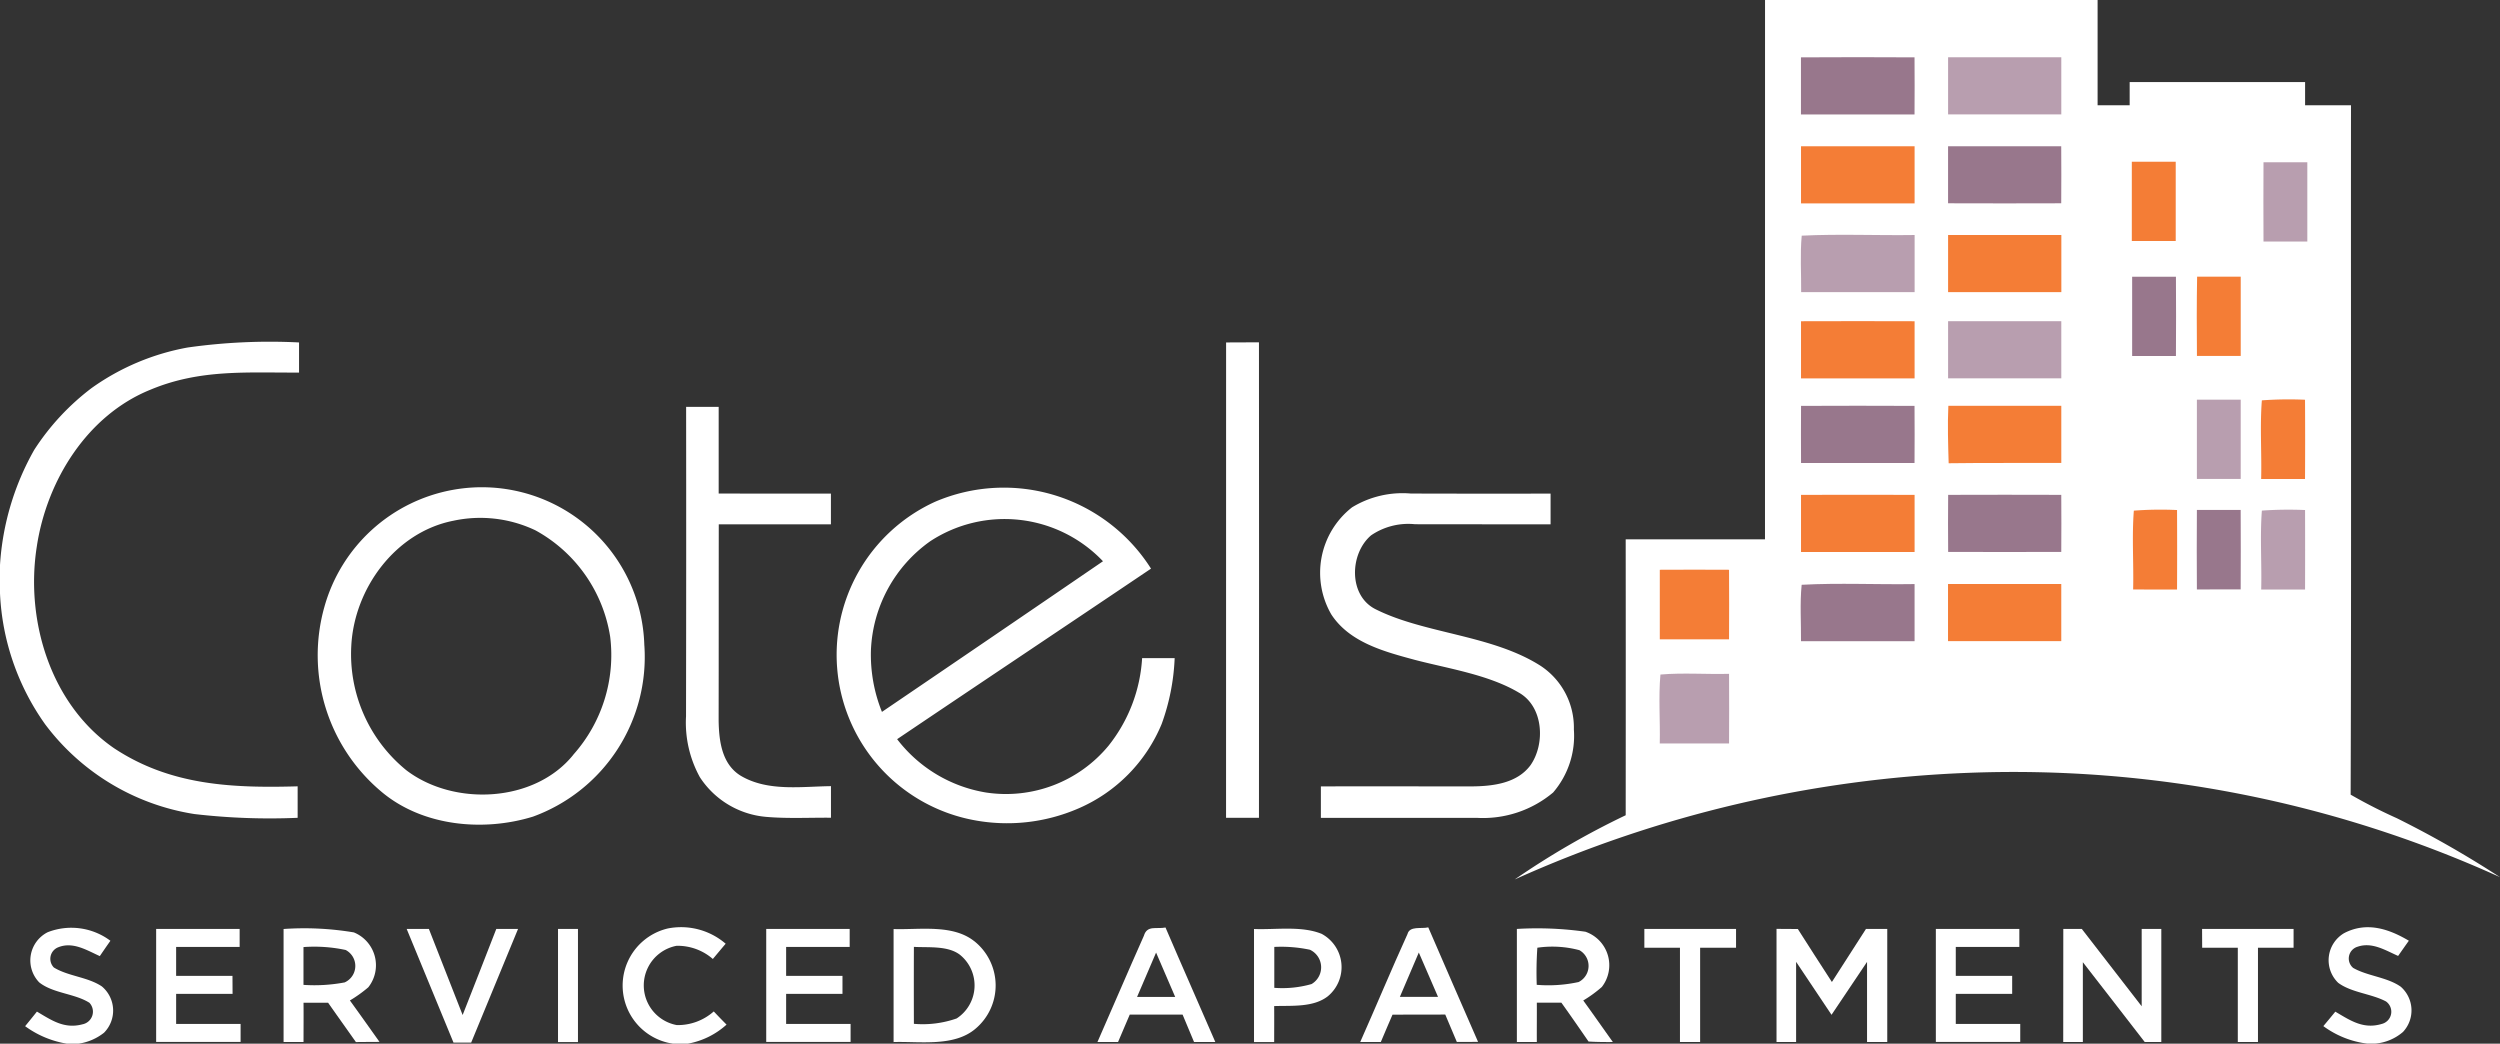 <svg xmlns="http://www.w3.org/2000/svg" xmlns:xlink="http://www.w3.org/1999/xlink" width="162.886" height="68" viewBox="0 0 162.886 68"><rect x="0" y="0" width="162.886" height="68" fill="#333333" stroke="none"/><defs><clipPath id="a"><rect width="162.886" height="68" fill="none"/></clipPath></defs><g clip-path="url(#a)"><path d="M539.225,0h21.668q0,3.432,0,6.86h2.089c0-.5,0-1.008,0-1.513h11.43c0,.5,0,1.008,0,1.513q1.5,0,2.991,0c-.014,14.969.029,29.946-.023,44.915a33.5,33.5,0,0,0,3.005,1.533,66.218,66.218,0,0,1,6.722,3.841,76.684,76.684,0,0,0-34.666-6.794A79.258,79.258,0,0,0,522.917,57.3a52.767,52.767,0,0,1,7.229-4.184q.009-8.99,0-17.977,4.538,0,9.076,0Z" transform="translate(-424.225)" fill="#fff"/><path d="M621.733,19.758q3.7-.022,7.394,0,.013,1.863,0,3.72-3.7,0-7.4,0,0-1.859,0-3.714" transform="translate(-504.387 -16.021)" fill="#98778c"/><path d="M672.507,19.752q3.687-.009,7.376,0,0,1.863,0,3.723-3.687,0-7.376,0,0-1.863,0-3.723" transform="translate(-545.58 -16.021)" fill="#b89eaf"/><path d="M621.727,50.467q3.7-.008,7.4,0,0,1.863,0,3.725-3.7,0-7.4,0,0-1.863,0-3.723" transform="translate(-504.383 -40.938)" fill="#f47d36"/><path d="M672.5,50.475q3.682,0,7.37,0,.013,1.859,0,3.717-3.686.013-7.373,0-.009-1.863,0-3.723" transform="translate(-545.572 -40.947)" fill="#98778c"/><path d="M735.941,55.831H738.8q0,2.58,0,5.166-1.431,0-2.861,0,0-2.58,0-5.163" transform="translate(-597.042 -45.294)" fill="#f47d36"/><path d="M781.371,56.014c.951,0,1.9,0,2.855,0q.009,2.58,0,5.163h-2.855q-.013-2.58,0-5.166" transform="translate(-633.894 -45.442)" fill="#b89eaf"/><path d="M621.717,81.1c2.443-.121,4.91-.006,7.359-.043q0,1.859,0,3.723-3.7.009-7.393,0c.011-1.222-.075-2.464.037-3.68" transform="translate(-504.33 -65.745)" fill="#b89eaf"/><path d="M672.5,81.1q3.687,0,7.376,0,.009,1.863,0,3.723-3.691.009-7.379,0-.009-1.858,0-3.72" transform="translate(-545.57 -65.79)" fill="#f47d36"/><path d="M758.384,95.509q1.418,0,2.841,0,.009,2.585,0,5.166h-2.853c-.014-1.723-.02-3.446.012-5.169" transform="translate(-615.232 -77.483)" fill="#f47d36"/><path d="M736.051,95.528q1.426,0,2.85,0,.017,2.584,0,5.163c-.951,0-1.9,0-2.853,0q0-2.58,0-5.161" transform="translate(-597.129 -77.496)" fill="#98778c"/><path d="M621.734,110.874q3.7-.013,7.4,0c0,1.242,0,2.481,0,3.723q-3.7,0-7.4,0,0-1.863,0-3.723" transform="translate(-504.39 -89.944)" fill="#f47d36"/><path d="M672.506,110.88q3.687,0,7.373,0c.006,1.239,0,2.481,0,3.723q-3.691,0-7.376,0-.009-1.859,0-3.723" transform="translate(-545.576 -89.953)" fill="#b89eaf"/><path d="M19.484,118.178q0,.981,0,1.962c-3.388.017-6.44-.233-9.658,1.106-4.14,1.663-6.774,5.921-7.425,10.209-.764,4.826.887,10.31,5.034,13.162,3.674,2.432,7.7,2.6,11.958,2.481v2.051a42.507,42.507,0,0,1-6.725-.245,15.058,15.058,0,0,1-9.725-5.846A15.94,15.94,0,0,1,0,134.519v-1.844a17.412,17.412,0,0,1,2.23-7.5,15.755,15.755,0,0,1,3.749-4.034,15.541,15.541,0,0,1,6.258-2.636,38.1,38.1,0,0,1,7.247-.328" transform="translate(0 -95.865)" fill="#fff"/><path d="M423.271,118.2c.712,0,1.426,0,2.141-.009q.013,15.49,0,30.98-1.072,0-2.144,0Z" transform="translate(-343.385 -95.888)" fill="#fff"/><path d="M758.383,137.981h2.855q0,2.58,0,5.163l-2.855,0q-.009-2.584,0-5.166" transform="translate(-615.246 -111.939)" fill="#b89eaf"/><path d="M780.585,137.946a24.047,24.047,0,0,1,2.809-.04q.017,2.58,0,5.163l-2.858,0c.043-1.7-.086-3.423.046-5.12" transform="translate(-633.212 -111.861)" fill="#f47d36"/><path d="M236.793,140.454q1.063,0,2.129,0,0,2.822,0,5.647c2.438.006,4.875,0,7.313.006q0,1,0,2-3.652,0-7.307,0c-.006,4.27,0,8.535-.009,12.8.023,1.323.21,2.841,1.455,3.59,1.752,1.031,3.922.692,5.864.669v2.057c-1.4-.012-2.821.066-4.218-.055a5.73,5.73,0,0,1-4.325-2.588,7.372,7.372,0,0,1-.9-3.965q.018-10.079.006-20.169" transform="translate(-192.097 -113.945)" fill="#fff"/><path d="M621.73,140.08c2.464-.014,4.93-.009,7.394,0q.013,1.863,0,3.723-3.7,0-7.394,0c-.006-1.239-.009-2.478,0-3.717" transform="translate(-504.384 -113.635)" fill="#98778c"/><path d="M672.487,140.07q3.678-.008,7.359,0,.009,1.863,0,3.723c-2.446.012-4.893-.015-7.339.02-.035-1.239-.078-2.5-.02-3.743" transform="translate(-545.543 -113.63)" fill="#f47d36"/><path d="M461.525,170.377c3.037.012,6.074.006,9.111.006q0,1,0,2-4.413,0-8.829-.006a4.3,4.3,0,0,0-2.864.723c-1.412,1.2-1.49,3.953.32,4.829,3.181,1.59,7.572,1.654,10.736,3.682a4.821,4.821,0,0,1,2.155,4.138,5.665,5.665,0,0,1-1.351,4.106,7.108,7.108,0,0,1-4.953,1.654c-3.394,0-6.789,0-10.18,0v-2.051c3.3-.006,6.6,0,9.892,0,1.351-.017,2.893-.208,3.763-1.375.98-1.4.853-3.838-.766-4.74-1.962-1.164-4.579-1.556-6.768-2.129-1.982-.536-4.241-1.129-5.437-2.953a5.413,5.413,0,0,1,1.346-6.984,6.313,6.313,0,0,1,3.824-.9" transform="translate(-369.609 -138.221)" fill="#fff"/><path d="M621.73,170.8q3.7-.013,7.4,0,0,1.863,0,3.723-3.7,0-7.4,0,0-1.863,0-3.723" transform="translate(-504.386 -138.557)" fill="#f47d36"/><path d="M672.5,170.807q3.687-.013,7.37,0,.013,1.859,0,3.717-3.687.013-7.37,0c-.009-1.239-.012-2.478,0-3.72" transform="translate(-545.569 -138.565)" fill="#98778c"/><path d="M736.4,176.013a22.874,22.874,0,0,1,2.812-.04q.013,2.589,0,5.181-1.431,0-2.861-.006c.043-1.709-.086-3.432.046-5.135" transform="translate(-597.368 -142.742)" fill="#f47d36"/><path d="M758.38,176.041q1.426,0,2.85,0,.013,2.589,0,5.175-1.426,0-2.853.006-.017-2.593,0-5.184" transform="translate(-615.24 -142.816)" fill="#98778c"/><path d="M780.584,176.017a24.789,24.789,0,0,1,2.815-.037q.008,2.593,0,5.181l-2.858,0c.043-1.712-.084-3.435.043-5.14" transform="translate(-633.214 -142.749)" fill="#b89eaf"/><path d="M130.753,178.635a10.591,10.591,0,0,0-12.447-10.148,10.661,10.661,0,0,0-8.4,7.636,11.6,11.6,0,0,0,3.674,12c2.668,2.282,6.656,2.668,9.918,1.66a11.069,11.069,0,0,0,7.258-11.142m-4.625,7.105c-2.518,3.138-7.785,3.38-10.886,1.014a9.754,9.754,0,0,1-3.584-8.123c.2-3.731,2.881-7.388,6.644-8.131a8.349,8.349,0,0,1,5.356.625,9.585,9.585,0,0,1,4.867,6.935,9.75,9.75,0,0,1-2.4,7.679" transform="translate(-88.772 -136.576)" fill="#fff"/><path d="M308.666,179.428a10.11,10.11,0,0,1-2.19,5.711,8.668,8.668,0,0,1-7.984,3.046,9.16,9.16,0,0,1-5.788-3.475c5.506-3.711,11.033-7.4,16.542-11.111a11.355,11.355,0,0,0-14.064-4.359,10.958,10.958,0,0,0,2.44,20.729,11.67,11.67,0,0,0,6.889-.743,10.265,10.265,0,0,0,5.431-5.512,14.186,14.186,0,0,0,.844-4.282q-1.063,0-2.121,0m-16.951,3.5a9.976,9.976,0,0,1-.717-4.014,9.152,9.152,0,0,1,3.87-7.108,8.843,8.843,0,0,1,11.249,1.308q-7.192,4.919-14.4,9.814" transform="translate(-234.252 -136.55)" fill="#fff"/><path d="M572.973,196.662q2.256-.013,4.512,0,.013,2.269,0,4.532-2.256,0-4.512,0-.009-2.26,0-4.527" transform="translate(-464.83 -159.539)" fill="#f47d36"/><path d="M621.707,201.606c2.441-.132,4.907-.006,7.353-.046q.009,1.858,0,3.723-3.7.009-7.4,0c.012-1.219-.078-2.461.043-3.674" transform="translate(-504.317 -163.505)" fill="#98778c"/><path d="M672.5,201.605q3.687,0,7.376,0,.009,1.859,0,3.723-3.691.008-7.379,0c-.006-1.242,0-2.484,0-3.726" transform="translate(-545.575 -163.554)" fill="#f47d36"/><path d="M572.951,232.607c1.481-.127,2.985-.006,4.469-.046q.013,2.269,0,4.535-2.261.008-4.515,0c.034-1.49-.089-3,.043-4.486" transform="translate(-464.764 -188.658)" fill="#b89eaf"/><path d="M14.229,321.008c-.233.328-.464.663-.692,1-.844-.38-1.746-.957-2.7-.579a.807.807,0,0,0-.294,1.32c.928.573,2.2.614,3.123,1.23A2.052,2.052,0,0,1,13.811,327a3.481,3.481,0,0,1-1.648.712H11.38a6.347,6.347,0,0,1-2.709-1.138c.259-.317.516-.631.769-.951.968.573,1.786,1.147,2.974.827a.841.841,0,0,0,.447-1.4c-.945-.605-2.377-.614-3.273-1.331a2.059,2.059,0,0,1,.553-3.268,4.247,4.247,0,0,1,4.089.559" transform="translate(-7.034 -259.713)" fill="#fff"/><path d="M53.907,320.694h5.44c0,.389,0,.781,0,1.17l-4.138,0v1.887q1.837,0,3.671,0c0,.389,0,.778.006,1.17l-3.677,0v1.959c1.4,0,2.795,0,4.2,0v1.173H53.907Z" transform="translate(-43.733 -260.168)" fill="#fff"/><path d="M140.378,320.679c.484.006.965,0,1.449,0q1.1,2.8,2.2,5.61c.74-1.867,1.461-3.74,2.193-5.61.472,0,.945.006,1.418,0q-1.521,3.7-3.054,7.405l-1.153,0q-1.526-3.7-3.051-7.405" transform="translate(-113.884 -260.156)" fill="#fff"/><path d="M192.636,320.682l1.3,0q0,3.687,0,7.37c-.432,0-.867,0-1.3,0Z" transform="translate(-156.279 -260.156)" fill="#fff"/><path d="M217.87,320.1a4.454,4.454,0,0,1,3.772.994c-.28.328-.559.663-.836.994a3.491,3.491,0,0,0-2.366-.859,2.628,2.628,0,0,0,.02,5.166,3.527,3.527,0,0,0,2.406-.89c.274.291.55.576.833.859a5.12,5.12,0,0,1-2.521,1.242h-.968a3.824,3.824,0,0,1-.34-7.506" transform="translate(-174.361 -259.606)" fill="#fff"/><path d="M264.5,320.689q2.719,0,5.437,0c0,.389,0,.781,0,1.17q-2.07,0-4.14,0c0,.628,0,1.259,0,1.887q1.837,0,3.671,0c0,.389,0,.781,0,1.17q-1.837,0-3.671,0,0,.977,0,1.959c1.4,0,2.8,0,4.2,0v1.173H264.5Z" transform="translate(-214.577 -260.163)" fill="#fff"/><path d="M567.634,320.694h5.979c0,.406,0,.816,0,1.225-.781,0-1.559,0-2.34,0v6.14q-.657,0-1.314,0c0-2.049,0-4.094,0-6.143-.772,0-1.547,0-2.32,0,0-.409,0-.815,0-1.225" transform="translate(-460.502 -260.168)" fill="#fff"/><path d="M613.242,320.663c.464.009.931.012,1.395.009.732,1.155,1.475,2.3,2.219,3.452.738-1.155,1.484-2.3,2.221-3.458.464,0,.925.006,1.386,0v7.368c-.438-.006-.876,0-1.317,0,0-1.737,0-3.478,0-5.218q-1.154,1.724-2.314,3.446-1.154-1.725-2.308-3.452c0,1.74,0,3.481,0,5.224h-1.276q0-3.687,0-7.373" transform="translate(-497.5 -260.143)" fill="#fff"/><path d="M668.3,320.689q2.719,0,5.44,0c0,.389,0,.781,0,1.17q-2.07,0-4.141,0v1.887q1.837,0,3.674,0v1.17q-1.837,0-3.674,0v1.959c1.4,0,2.8,0,4.2,0,0,.392,0,.781,0,1.173H668.3Z" transform="translate(-542.171 -260.163)" fill="#fff"/><path d="M712.286,320.682c.4,0,.807,0,1.207,0,1.3,1.677,2.6,3.36,3.9,5.037q0-2.52,0-5.039.639.009,1.279,0v7.368c-.36,0-.72,0-1.081,0-1.346-1.734-2.682-3.472-4.031-5.2q0,2.6,0,5.2c-.426,0-.853,0-1.279,0Z" transform="translate(-577.853 -260.156)" fill="#fff"/><path d="M760.193,320.694h5.962c0,.406,0,.816,0,1.225-.772,0-1.547,0-2.32,0q0,3.069,0,6.14c-.438,0-.876,0-1.314,0v-6.143c-.775,0-1.547,0-2.322,0Z" transform="translate(-616.718 -260.168)" fill="#fff"/><path d="M807.653,321c-.236.328-.467.66-.7.991-.835-.369-1.7-.922-2.639-.6a.8.8,0,0,0-.291,1.38c.925.533,2.216.6,3.1,1.225a2.052,2.052,0,0,1,.147,2.948,3.188,3.188,0,0,1-1.786.758h-.562a6.069,6.069,0,0,1-2.841-1.138c.262-.311.524-.628.781-.942.983.579,1.824,1.161,3.025.8a.82.82,0,0,0,.274-1.466c-.936-.5-2.253-.574-3.112-1.213a2.047,2.047,0,0,1,.38-3.233c1.458-.766,2.9-.294,4.218.487" transform="translate(-650.705 -259.708)" fill="#fff"/><path d="M102.213,325.265a8.649,8.649,0,0,0,1.2-.859,2.313,2.313,0,0,0-.942-3.576,19.557,19.557,0,0,0-4.579-.222v7.362c.432,0,.864,0,1.3,0,0-.853.009-1.706,0-2.559.533,0,1.069,0,1.6,0,.6.856,1.21,1.709,1.812,2.564q.769-.008,1.539-.011c-.643-.9-1.282-1.807-1.931-2.7m-3.023-1.014c0-.821,0-1.642,0-2.464a9.733,9.733,0,0,1,2.749.19,1.175,1.175,0,0,1-.066,2.112,10.557,10.557,0,0,1-2.682.161" transform="translate(-79.416 -260.08)" fill="#fff"/><path d="M313.716,321.4c-1.406-1.1-3.556-.72-5.235-.775v7.362c1.717-.052,3.942.326,5.339-.87a3.685,3.685,0,0,0-.1-5.717m-1.127,5.048a6.667,6.667,0,0,1-2.789.352q-.009-2.507,0-5.014c.942.055,2.216-.092,3.005.519a2.568,2.568,0,0,1-.216,4.143" transform="translate(-250.26 -260.093)" fill="#fff"/><path d="M437.293,320.922c-1.317-.527-2.988-.251-4.388-.308v7.365q.657,0,1.314,0c0-.781.006-1.562,0-2.343,1.135-.04,2.556.1,3.5-.643a2.461,2.461,0,0,0-.421-4.071m-.645,3.279a6.9,6.9,0,0,1-2.426.245v-2.665a9.046,9.046,0,0,1,2.32.184,1.263,1.263,0,0,1,.107,2.236" transform="translate(-351.201 -260.085)" fill="#fff"/><path d="M527.972,325.28a8.144,8.144,0,0,0,1.213-.882,2.309,2.309,0,0,0-1.069-3.6,22.4,22.4,0,0,0-4.466-.182v7.365h1.3c-.006-.853.006-1.706,0-2.559q.8,0,1.6,0c.6.835,1.184,1.683,1.769,2.53.527.032,1.055.037,1.585.032-.646-.9-1.279-1.812-1.931-2.708m-.3-1.2a9.281,9.281,0,0,1-2.729.182,23.344,23.344,0,0,1,.04-2.418,6.8,6.8,0,0,1,2.74.161,1.176,1.176,0,0,1-.052,2.075" transform="translate(-424.819 -260.092)" fill="#fff"/><path d="M383.294,320.19c-.582.118-1.2-.17-1.409.539-1.026,2.3-2.011,4.619-3.025,6.921l1.343,0c.259-.594.5-1.19.761-1.784h3.443c.254.594.5,1.19.746,1.784.464,0,.925,0,1.386,0-1.075-2.49-2.178-4.967-3.245-7.46m-1.853,4.524q.614-1.448,1.239-2.89.627,1.444,1.245,2.89Z" transform="translate(-307.356 -259.759)" fill="#fff"/><path d="M474.007,320.144c-.444.11-1.21-.112-1.351.435-1.057,2.325-2.043,4.7-3.08,7.033l1.342,0c.256-.594.5-1.19.761-1.781l3.437-.006c.251.6.5,1.193.755,1.786.461,0,.922,0,1.383-.006-1.078-2.49-2.178-4.97-3.247-7.466m-1.847,4.532q.614-1.448,1.233-2.887c.421.96.836,1.925,1.251,2.887Z" transform="translate(-380.951 -259.722)" fill="#fff"/></g></svg>